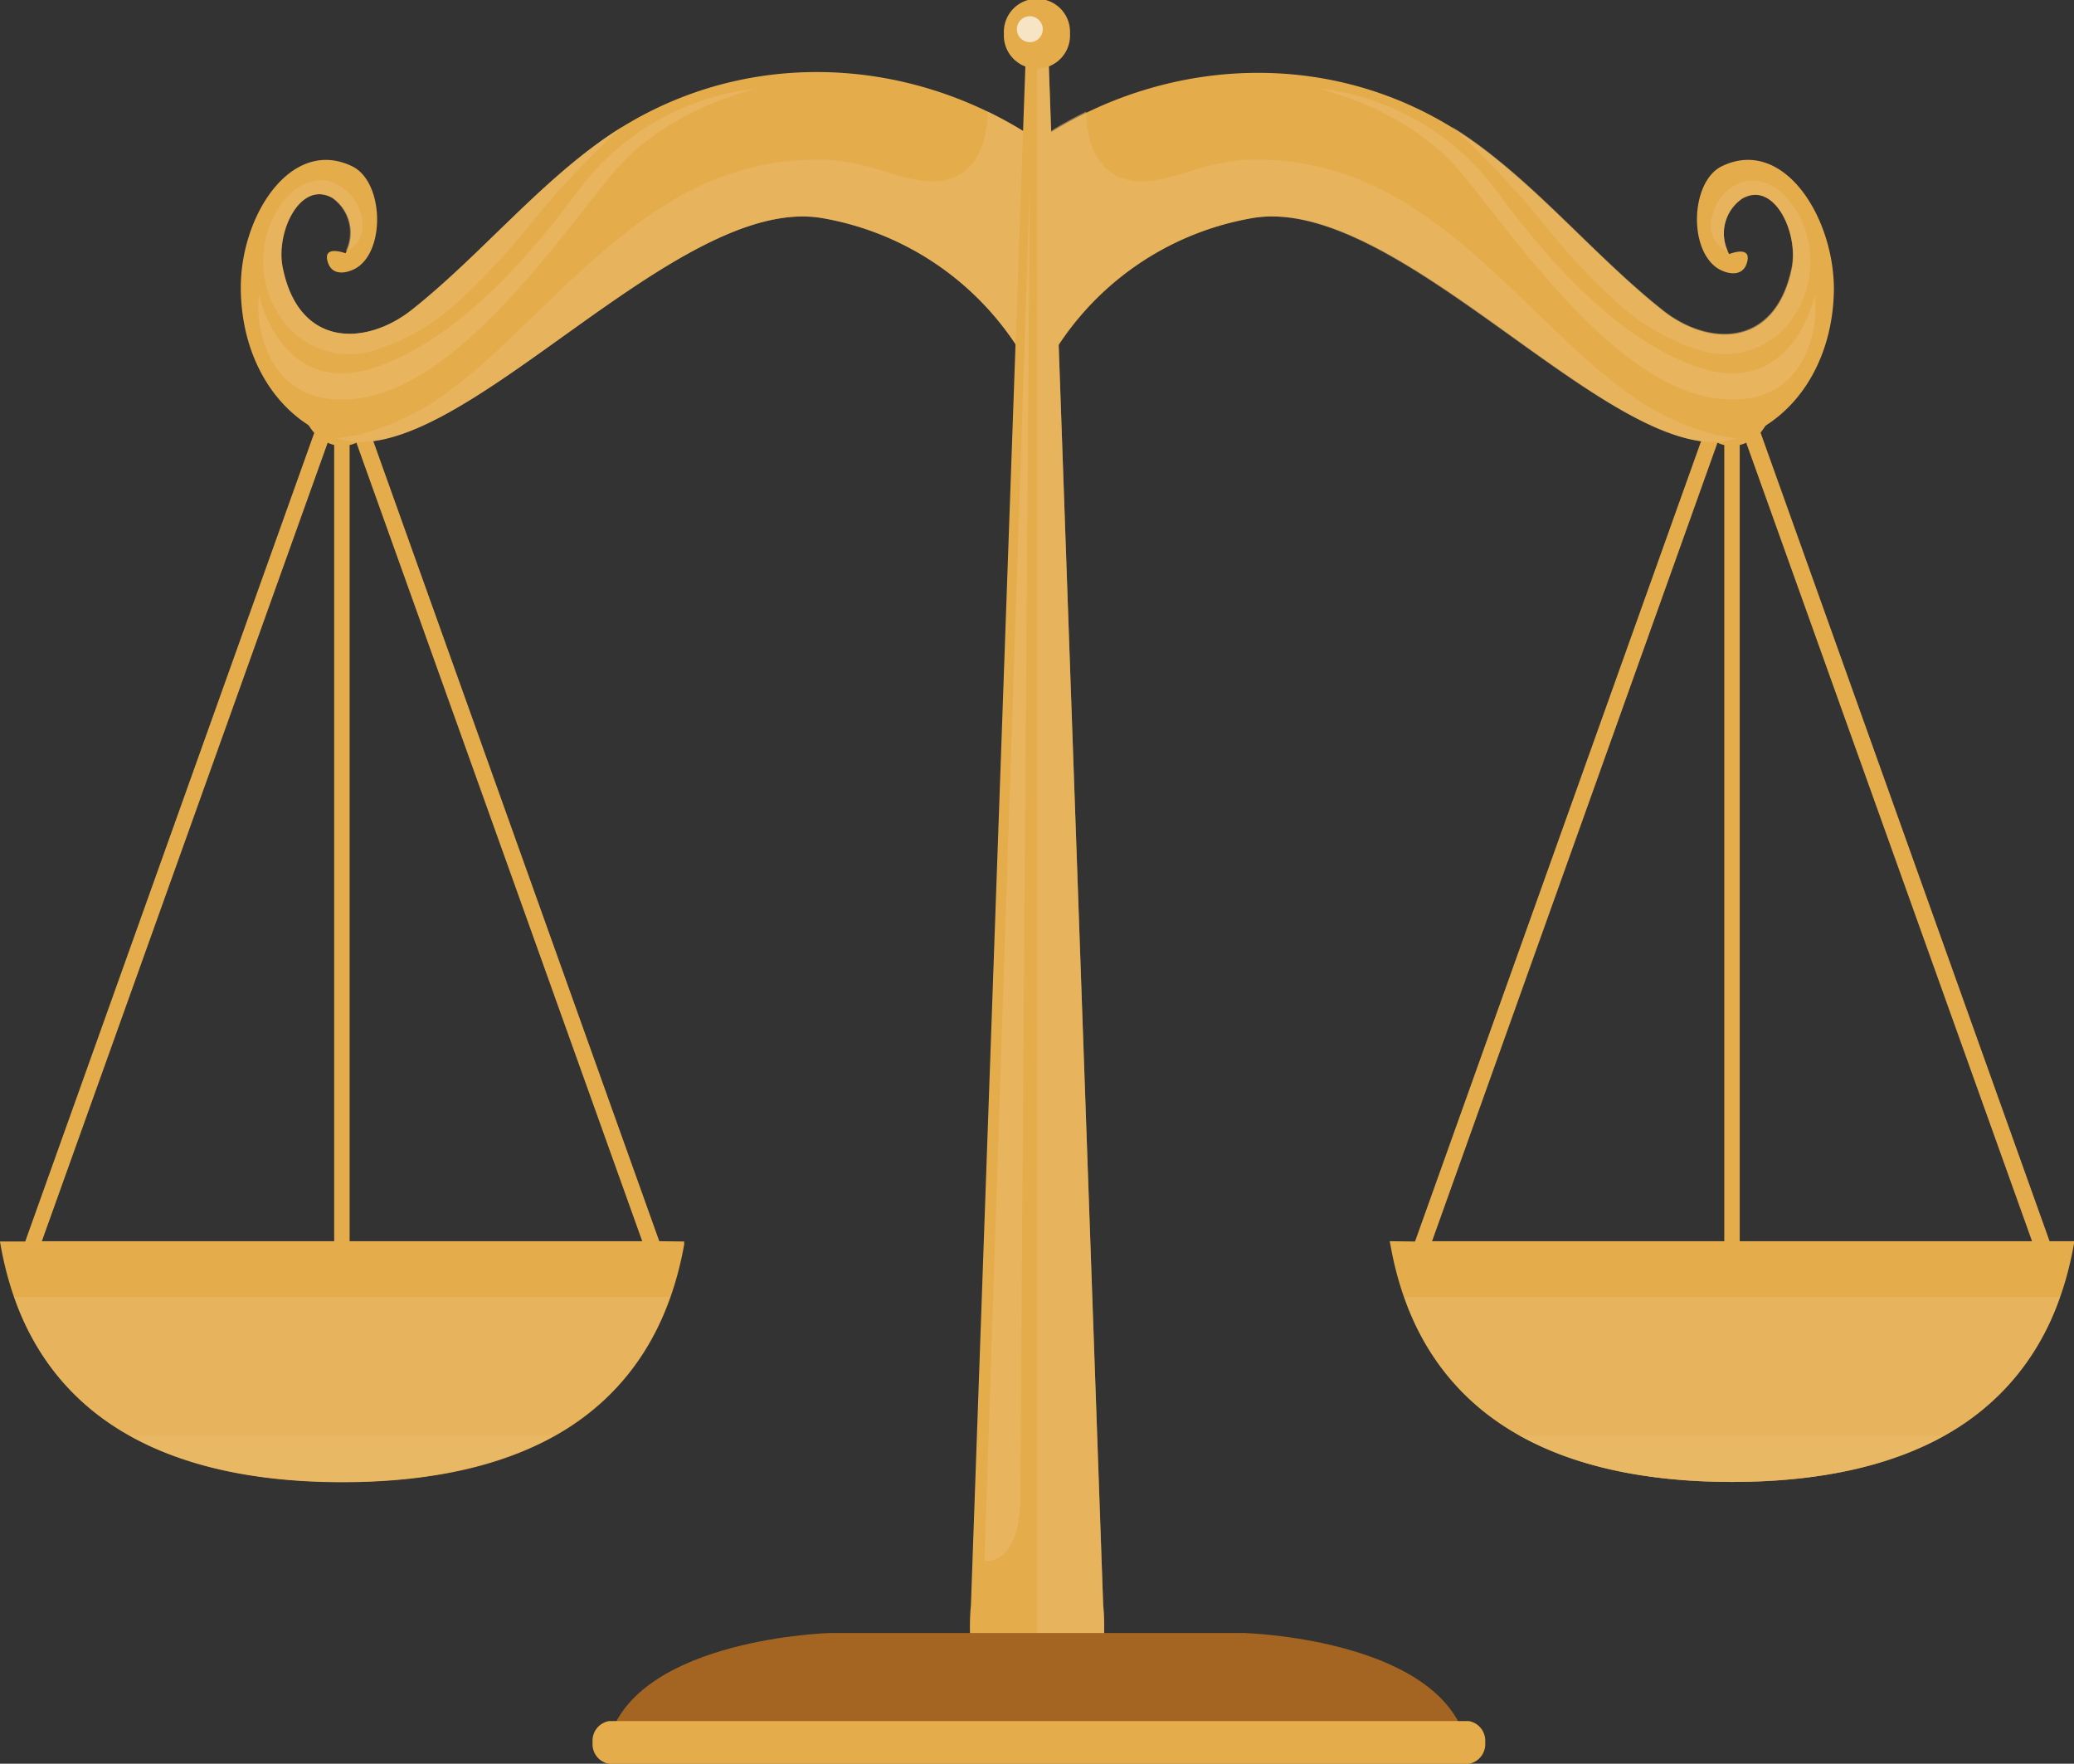 <svg xmlns="http://www.w3.org/2000/svg" viewBox="0 0 208.1 176.94"><rect x="0" y="0" width="208.1" height="176.94" fill="#333333" stroke="none"/><defs><style>.cls-1{isolation:isolate;}.cls-2{fill:#e5ac4c;}.cls-3,.cls-4{fill:#eabc6e;}.cls-3{opacity:0.5;mix-blend-mode:multiply;}.cls-4{opacity:0.55;mix-blend-mode:screen;}.cls-5{fill:#fffde9;}.cls-6{fill:#f6e4c4;}.cls-7{fill:#a46522;}</style></defs><title>bilancia1</title><g class="cls-1"><g id="Layer_1" data-name="Layer 1"><path class="cls-2" d="M70.46,127.34l-29-81.12A6.34,6.34,0,0,0,42.94,42c0-3.08-1.93-5.59-4.31-5.59S34.32,38.89,34.32,42a6.34,6.34,0,0,0,1.52,4.25l-29,81.12H4.31l.05.3c1.47,8.38,5.5,14.65,12,18.63,5.63,3.46,13.13,5.22,22.3,5.22s16.67-1.76,22.3-5.22c6.47-4,10.5-10.25,12-18.63l0-.3Zm-1.71,0H39.39V47.47a2.9,2.9,0,0,0,.68-.24ZM37.19,47.23a3,3,0,0,0,.65.23v79.88H8.51Z" transform="translate(-4.31 -2.82)"/><path class="cls-3" d="M5.74,132.94a24.84,24.84,0,0,0,10.59,13.33c5.63,3.46,13.13,5.22,22.3,5.22s16.67-1.76,22.3-5.22a24.84,24.84,0,0,0,10.59-13.33Z" transform="translate(-4.31 -2.82)"/><path class="cls-3" d="M17.32,146.84c5.51,3.08,12.67,4.65,21.31,4.65s15.8-1.57,21.31-4.65Z" transform="translate(-4.31 -2.82)"/><path class="cls-4" d="M39.49,40.32a2.29,2.29,0,0,1-2,2.53,2.3,2.3,0,0,1-1.95-2.53,2.3,2.3,0,0,1,1.95-2.53A2.29,2.29,0,0,1,39.49,40.32Z" transform="translate(-4.31 -2.82)"/><path class="cls-5" d="M37.89,39.88a.73.73,0,1,1-.71-.91A.84.84,0,0,1,37.89,39.88Z" transform="translate(-4.31 -2.82)"/><path class="cls-2" d="M143.75,127.34l.06.3c1.47,8.38,5.5,14.65,12,18.63,5.63,3.46,13.13,5.22,22.3,5.22s16.67-1.76,22.29-5.22c6.48-4,10.51-10.25,12-18.63l.05-.3h-2.49l-29-81.12A6.34,6.34,0,0,0,182.39,42c0-3.08-1.93-5.59-4.31-5.59s-4.31,2.51-4.31,5.59a6.34,6.34,0,0,0,1.52,4.25l-29,81.12Zm32.89-80.11a2.9,2.9,0,0,0,.68.24v79.87H148Zm31.56,80.11H178.87V47.46a3,3,0,0,0,.65-.23Z" transform="translate(-4.31 -2.82)"/><path class="cls-3" d="M211,132.94a24.82,24.82,0,0,1-10.6,13.33c-5.62,3.46-13.12,5.22-22.29,5.22s-16.67-1.76-22.3-5.22a24.84,24.84,0,0,1-10.59-13.33Z" transform="translate(-4.31 -2.82)"/><path class="cls-3" d="M199.39,146.84c-5.51,3.08-12.67,4.65-21.31,4.65s-15.8-1.57-21.31-4.65Z" transform="translate(-4.31 -2.82)"/><path class="cls-4" d="M177.22,40.32a2,2,0,1,0,3.89,0,2,2,0,1,0-3.89,0Z" transform="translate(-4.31 -2.82)"/><path class="cls-5" d="M178.82,39.88a.73.73,0,1,0,.71-.91A.84.84,0,0,0,178.82,39.88Z" transform="translate(-4.31 -2.82)"/><path class="cls-2" d="M65.13,16.61c-6.95,4.81-12.74,11.92-19.44,17.25-4.59,3.66-11.36,3.92-13-4.17-.75-3.6,1.78-8.85,5-7a4.25,4.25,0,0,1,1.29,5.54s-2.44-.94-1.74,1c.52,1.45,2.27.91,3.07.31C43,27.51,42.7,21,39.66,19.51c-6.15-3-11.26,5-11.19,12.3.08,7.53,4.12,13.23,9.64,15C49.9,50.66,72,22,86.92,24.72a29.23,29.23,0,0,1,20.61,14.84V16.31C94.55,8.08,78,7.74,65.13,16.61Z" transform="translate(-4.31 -2.82)"/><path class="cls-3" d="M32.65,29.69c-.75-3.6,1.78-8.85,5-7A4.26,4.26,0,0,1,39,28a2.66,2.66,0,0,0,1.67-2.87,4.87,4.87,0,0,0-2.89-4c-2.86-1.06-5.65,1.69-6.64,5a10,10,0,0,0,2.25,9.68A8.29,8.29,0,0,0,41.75,38a22,22,0,0,0,8.44-4.83,71.3,71.3,0,0,0,7.45-8,91.43,91.43,0,0,1,8.29-8.9l.88-.77c-.56.35-1.12.71-1.68,1.09-6.95,4.81-12.74,11.92-19.44,17.25C41.1,37.52,34.33,37.78,32.65,29.69Z" transform="translate(-4.31 -2.82)"/><path class="cls-3" d="M103.4,14c0,2.38-.66,4.74-2.32,6-2.43,1.85-5.55.76-8.1,0a23.6,23.6,0,0,0-5.52-1.15,30.43,30.43,0,0,0-5.56.33A28.81,28.81,0,0,0,71.69,23c-5.88,3.49-10.93,8.8-16.13,13.7a62,62,0,0,1-6.84,5.84A26.72,26.72,0,0,1,41.8,46a17.71,17.71,0,0,1-3.76.79l.07,0C49.9,50.66,72,22,86.92,24.72a29.23,29.23,0,0,1,20.61,14.84V16.31A40.83,40.83,0,0,0,103.4,14Z" transform="translate(-4.31 -2.82)"/><path class="cls-4" d="M30.32,32.49s2.22,10.59,12,7.07S60,25,62.6,21.59a25.64,25.64,0,0,1,17.6-9.87s-9,1.95-14.41,8.49S50.66,41,40.76,42.7,29.85,34.79,30.32,32.49Z" transform="translate(-4.31 -2.82)"/><path class="cls-2" d="M177.05,19.51c-3,1.49-3.36,8-.57,10.11.8.6,2.55,1.14,3.07-.31.7-2-1.74-1-1.74-1a4.25,4.25,0,0,1,1.29-5.54c3.18-1.88,5.71,3.37,5,7-1.68,8.09-8.45,7.83-13,4.17-6.7-5.33-12.49-12.44-19.44-17.25-12.82-8.87-29.42-8.53-42.4-.3V39.56a29.23,29.23,0,0,1,20.61-14.84c15-2.75,37,25.94,48.81,22.11,5.52-1.79,9.56-7.49,9.64-15C188.31,24.51,183.2,16.5,177.05,19.51Z" transform="translate(-4.31 -2.82)"/><path class="cls-3" d="M184.06,29.69c.75-3.6-1.78-8.85-5-7A4.26,4.26,0,0,0,177.69,28,2.66,2.66,0,0,1,176,25.16a4.88,4.88,0,0,1,2.88-4c2.87-1.06,5.66,1.69,6.65,5a10,10,0,0,1-2.25,9.68A8.29,8.29,0,0,1,175,38a22,22,0,0,1-8.44-4.83,71.3,71.3,0,0,1-7.45-8,91.43,91.43,0,0,0-8.29-8.9l-.88-.77c.56.35,1.12.71,1.68,1.09,6.95,4.81,12.74,11.92,19.44,17.25C175.61,37.52,182.38,37.78,184.06,29.69Z" transform="translate(-4.31 -2.82)"/><path class="cls-3" d="M113.31,14c0,2.38.66,4.74,2.32,6,2.43,1.85,5.55.76,8.1,0a23.6,23.6,0,0,1,5.52-1.15,30.43,30.43,0,0,1,5.56.33A28.81,28.81,0,0,1,145,23c5.88,3.49,10.93,8.8,16.13,13.7A62,62,0,0,0,168,42.51,26.72,26.72,0,0,0,174.91,46a17.71,17.71,0,0,0,3.76.79l-.07,0C166.81,50.66,144.76,22,129.79,24.72a29.23,29.23,0,0,0-20.61,14.84V16.31A40.83,40.83,0,0,1,113.31,14Z" transform="translate(-4.31 -2.82)"/><path class="cls-4" d="M186.39,32.49s-2.22,10.59-12,7.07-17.63-14.58-20.25-18a25.64,25.64,0,0,0-17.6-9.87s9,1.95,14.41,8.49S166.05,41,176,42.7,186.86,34.79,186.39,32.49Z" transform="translate(-4.31 -2.82)"/><path class="cls-2" d="M115,163.85,109.37,4.45h-2l-5.64,159.4s-1,8.91,3.26,10h6.79C116,172.76,115,163.85,115,163.85Z" transform="translate(-4.31 -2.82)"/><path class="cls-3" d="M115,163.85,109.37,4.45h-1v169.4h3.37C116,172.76,115,163.85,115,163.85Z" transform="translate(-4.31 -2.82)"/><path class="cls-2" d="M111.67,6.2a3.32,3.32,0,1,1-6.63,0,3.32,3.32,0,1,1,6.63,0Z" transform="translate(-4.31 -2.82)"/><path class="cls-6" d="M108.94,5.78a1.3,1.3,0,1,1-1.3-1.33A1.31,1.31,0,0,1,108.94,5.78Z" transform="translate(-4.31 -2.82)"/><path class="cls-4" d="M107.64,21.4l-4.55,138s3.61.64,3.61-6.57S107.64,21.4,107.64,21.4Z" transform="translate(-4.31 -2.82)"/><path class="cls-7" d="M129.2,166.65H87.51s-18.75.54-22,10.33h85.75C148,167.19,129.2,166.65,129.2,166.65Z" transform="translate(-4.31 -2.82)"/><path class="cls-2" d="M151.68,179.77H65.42a2,2,0,0,1-1.65-2.14h0a2,2,0,0,1,1.65-2.15h86.26a2,2,0,0,1,1.65,2.15h0A2,2,0,0,1,151.68,179.77Z" transform="translate(-4.31 -2.82)"/></g></g></svg>